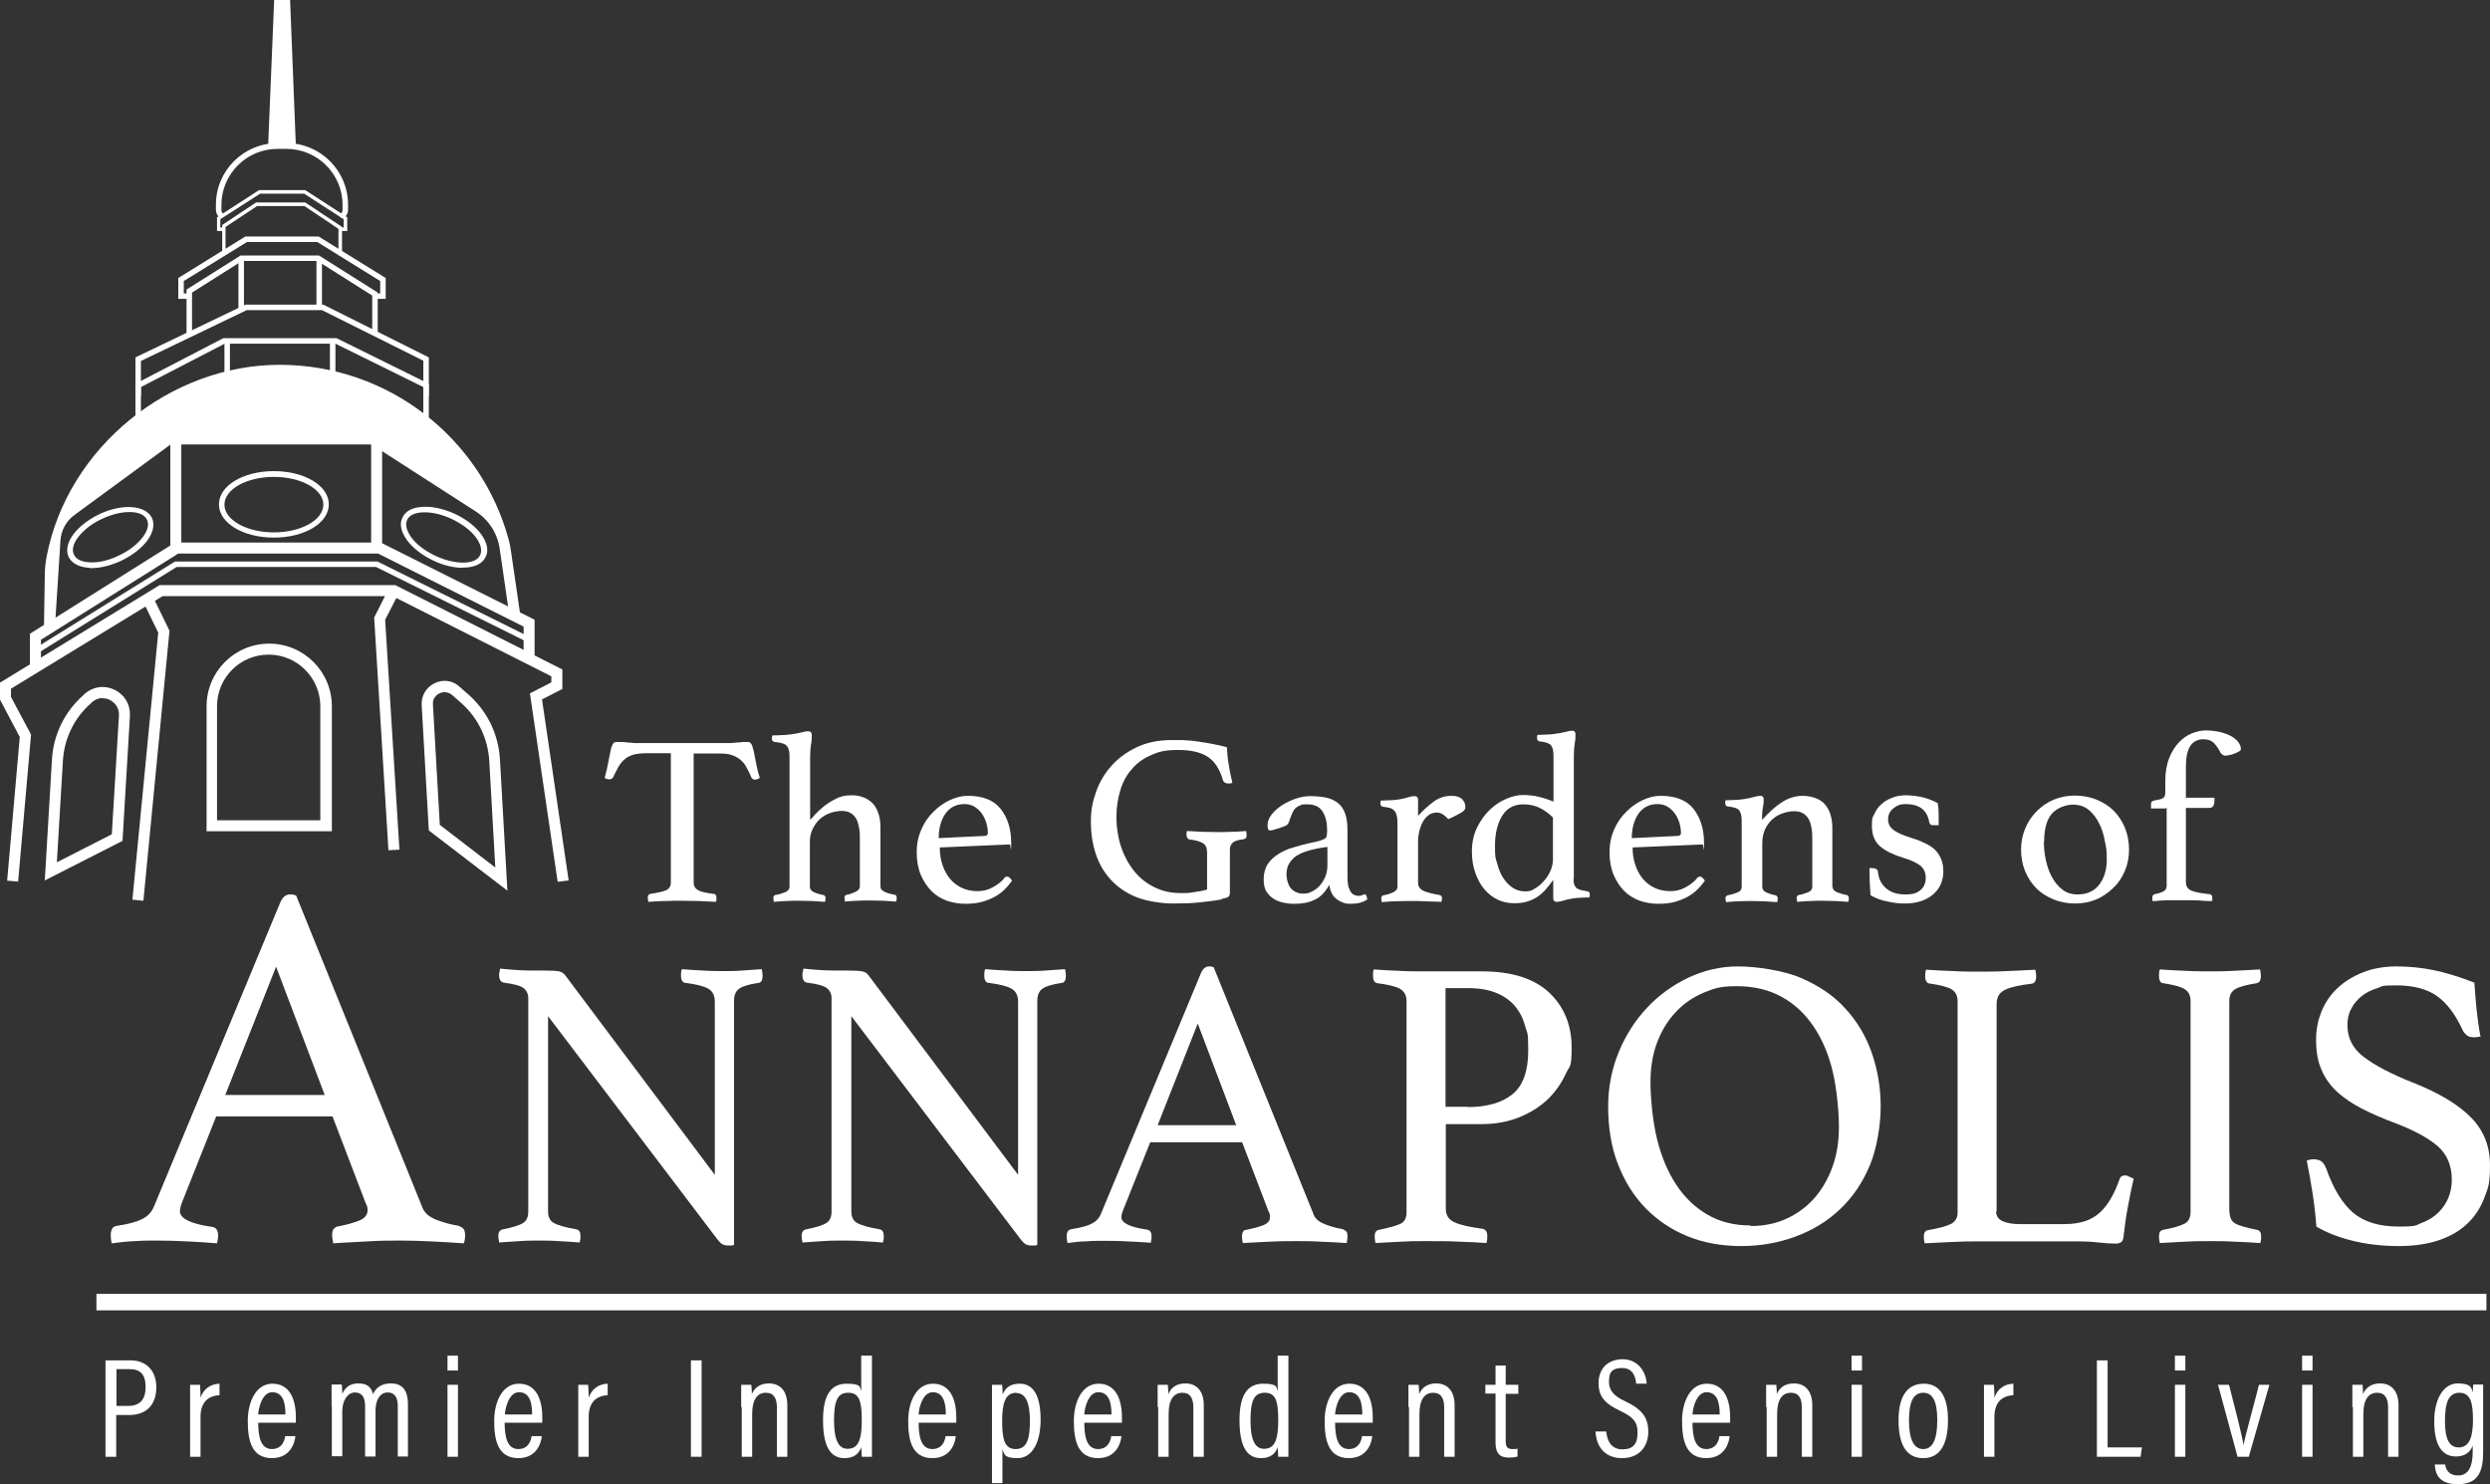 <?xml version="1.0" encoding="UTF-8"?>
<svg id="Layer_2" xmlns="http://www.w3.org/2000/svg" version="1.1" viewBox="0 0 906.4 540.3">
  <rect x="0" y="0" width="906.4" height="540.3" fill="#333333" stroke="none"/>
  <!-- Generator: Adobe Illustrator 29.0.0, SVG Export Plug-In . SVG Version: 2.1.0 Build 186)  -->
  <g>
    <path d="M120.7,302.6h-45.5v-45.5c0-12.6,10.2-22.8,22.8-22.8s22.8,10.2,22.8,22.8v45.5ZM79.1,298.6h37.5v-41.5c0-10.3-8.4-18.8-18.8-18.8s-18.8,8.4-18.8,18.8v41.5Z" fill="#fff"/>
    <path d="M184.8,324.3l-28.7-22-2.6-45.6c-.2-3.4,1.6-6.5,4.7-8,3.1-1.5,6.6-1,9.1,1.3l3.4,3c6.8,6.1,10.8,14.4,11.3,23.6l2.7,47.6ZM160,300.2l20.3,15.6-2.2-38.9c-.5-8-4-15.4-10-20.8l-3.4-3c-1.6-1.4-3.5-1.3-4.7-.7-1.3.6-2.6,2-2.4,4.1l2.5,43.8Z" fill="#fff"/>
    <path d="M16.3,320.6l2.6-44c.5-9.1,4.6-17.5,11.4-23.5l.5-.5c3.1-2.7,7.2-3.3,10.9-1.5,3.7,1.8,5.8,5.4,5.6,9.5l-2.7,45.5-28.3,14.4ZM37.4,254.1c-1.3,0-2.6.4-3.9,1.5l-.5.5c-6,5.3-9.6,12.7-10.1,20.8l-2.2,37,20-10.2,2.6-43.2c.2-2.9-1.6-4.8-3.3-5.7-.7-.4-1.7-.6-2.6-.6Z" fill="#fff"/>
    <polygon points="203 321 192.9 252.4 200.7 248.4 200.7 246.2 142.9 217 59.2 217 4 250.7 4 253.7 11.3 267.4 6.6 320.9 2.6 320.6 7.2 268.3 0 254.7 0 248.5 58.1 213 143.9 213 204.7 243.7 204.7 250.8 197.3 254.6 207 320.5 203 321" fill="#fff"/>
    <polygon points="14.9 242.9 10.9 242.9 10.9 230.7 63.7 197.5 138.6 197.5 194.6 225.6 194.6 239.8 190.6 239.8 190.6 228.1 137.6 201.5 64.9 201.5 14.9 232.9 14.9 242.9" fill="#fff"/>
    <rect x="62" y="160.3" width="4" height="39.2" fill="#fff"/>
    <rect x="135.1" y="160.3" width="4" height="39.1" fill="#fff"/>
    <path d="M189.5,224.6l-3.5-24c-.2-1.5-.5-3-.9-4.4-10-36.5-43.5-63.4-83.3-63.4s-77.2,30-84.8,69.7c-.5,2.4-.7,4.9-.7,7.3l-.3,18.4h4c0,0,2-31.3,2-31.3.2-3.8,2.1-7.3,5.2-9.5l34.9-25.6h73.2l37.9,24.4c4.7,3,7.9,8,8.7,13.6l3.7,25.5,4-.6Z" fill="#fff"/>
    <path d="M99.7,195.7c-11.2,0-20-5.3-20-12.1s8.8-12.1,20-12.1,20,5.3,20,12.1-8.8,12.1-20,12.1ZM99.7,173.6c-9.9,0-18,4.5-18,10.1s8.1,10.1,18,10.1,18-4.5,18-10.1-8.1-10.1-18-10.1Z" fill="#fff"/>
    <path d="M168.4,206.7c-3.3,0-7.1-.9-10.8-2.7-4-1.9-7.3-4.5-9.4-7.3-2.2-3-2.9-6-1.7-8.3,1.1-2.4,3.8-3.8,7.6-3.9,3.5-.2,7.6.8,11.6,2.6,4,1.9,7.3,4.5,9.4,7.3,2.2,3,2.9,6,1.7,8.3h0c-1.1,2.4-3.8,3.8-7.6,3.9-.3,0-.5,0-.8,0ZM154.7,186.5c-.2,0-.5,0-.7,0-3,.1-5.1,1.1-5.8,2.8-.8,1.7-.2,3.9,1.5,6.3,1.9,2.6,5,4.9,8.7,6.7,3.7,1.7,7.4,2.6,10.6,2.5,3-.1,5.1-1.1,5.8-2.8h0c.8-1.7.2-3.9-1.5-6.3-1.9-2.6-5-4.9-8.7-6.7-3.4-1.6-6.9-2.5-9.9-2.5Z" fill="#fff"/>
    <path d="M32.6,206.7c-3.8-.2-6.4-1.6-7.6-3.9h0c-1.1-2.4-.5-5.3,1.7-8.3,2.1-2.8,5.5-5.4,9.4-7.3,4-1.9,8.1-2.8,11.6-2.6,3.8.2,6.4,1.6,7.6,3.9,1.1,2.4.5,5.3-1.7,8.3-2.1,2.8-5.5,5.4-9.4,7.3-3.7,1.7-7.5,2.7-10.8,2.7s-.5,0-.8,0ZM37.1,188.9c-3.7,1.7-6.7,4.1-8.7,6.7-1.8,2.4-2.3,4.6-1.5,6.3h0c.8,1.7,2.9,2.7,5.8,2.8,3.2.2,7-.7,10.6-2.5,3.7-1.7,6.7-4.1,8.7-6.7,1.8-2.4,2.3-4.6,1.5-6.3-.8-1.7-2.9-2.7-5.8-2.8-.2,0-.5,0-.7,0-3,0-6.5.9-9.9,2.5Z" fill="#fff"/>
    <polygon points="13.4 238 12.3 236.3 63.7 204.4 137.4 204.4 193 232 192.1 233.8 136.9 206.4 64.3 206.4 13.4 238" fill="#fff"/>
    <polygon points="156.1 153.6 154.1 153.6 154.1 140.9 122.1 125.1 81.8 125.1 51.3 140.9 51.3 153.6 49.3 153.6 49.3 139.7 81.3 123.1 122.5 123.1 156.1 139.7 156.1 153.6" fill="#fff"/>
    <polygon points="156.1 144.1 154.1 144.1 154.1 131.3 117.2 112.9 89.8 112.9 51.3 131.4 51.3 144.1 49.3 144.1 49.3 130.1 89.3 110.9 117.7 110.9 156.1 130.1 156.1 144.1" fill="#fff"/>
    <polygon points="137.5 121.6 135.5 121.6 135.5 107.6 115.6 95 88.1 95 69.9 106.5 69.9 121.6 67.9 121.6 67.9 105.4 87.6 93 116.1 93 137.5 106.5 137.5 121.6" fill="#fff"/>
    <polygon points="141.4 309.5 136.2 224.8 141.6 214.1 145.2 215.9 140.2 225.6 145.4 309.3 141.4 309.5" fill="#fff"/>
    <polygon points="52.2 327.9 48.2 327.5 57.6 230.3 52 218.8 55.6 217.1 61.7 229.6 52.2 327.9" fill="#fff"/>
    <rect x="86.8" y="94.3" width="2" height="18.6" fill="#fff"/>
    <rect x="115.2" y="94.6" width="2" height="17.8" fill="#fff"/>
    <polygon points="140.4 108.8 136.5 108.8 136.5 106.8 138.4 106.8 138.4 102.3 115.5 88.1 89.9 88.1 66.9 102.3 66.9 106.8 68.9 106.8 68.9 108.8 64.9 108.8 64.9 101.2 89.3 86.1 116 86.1 140.4 101.2 140.4 108.8" fill="#fff"/>
    <polygon points="124.5 92.9 123.2 92.9 123.2 83.3 110.8 75 93.6 75 82.1 82.6 82.1 91.8 80.9 91.8 80.9 81.9 93.2 73.7 111.1 73.7 124.5 82.6 124.5 92.9" fill="#fff"/>
    <polygon points="126.4 84.1 123.7 84.1 123.7 82.8 125.1 82.8 125.1 79.8 110.7 70.5 94.7 70.5 80.2 79.8 80.2 82.8 81.7 82.8 81.7 84.1 79 84.1 79 79.1 94.3 69.2 111.1 69.2 126.4 79.1 126.4 84.1" fill="#fff"/>
    <rect x="81.7" y="124.4" width="2" height="13" fill="#fff"/>
    <rect x="120.1" y="124.2" width="2" height="14" fill="#fff"/>
    <path d="M123.2,78c.9,0,1.5-.7,1.5-1.5v-1.9c0-11.3-9.2-20.4-20.4-20.4h-3.3c-11.3,0-20.4,9.2-20.4,20.4v1.9c0,.9.7,1.5,1.5,1.5,0,0-1.6,1.7-2.2,1.2s-1.3-1.6-1.3-2.8v-1.9c0-12.4,10.1-22.4,22.4-22.4h3.3c12.4,0,22.4,10.1,22.4,22.4v1.9c0,1.2-.6,2.2-1.5,2.9s-2.1-1.3-2.1-1.3Z" fill="#fff"/>
    <polygon points="107.7 53.2 97.6 53.2 99.8 0 105.6 0 107.7 53.2" fill="#fff"/>
  </g>
  <rect x="35.1" y="471" width="870" height="6" fill="#fff"/>
  <g>
    <path d="M252.5,274.1v47.1c0,1.4.6,2.3,1.7,2.9,1.1.6,3,1,5.6,1.3.6,0,1,.5,1,1.4s0,.9-.2,1.5c-1.9-.1-3.9-.2-6-.3-2.1,0-4.2-.1-6.3-.1s-4.2,0-6.3.1c-2.1,0-4.2.2-6,.3-.1-.6-.2-1.1-.2-1.5,0-.8.3-1.3.9-1.4,2.6-.4,4.6-.8,5.7-1.3,1.2-.5,1.8-1.5,1.8-2.8v-47.1h-9.1c-1.8,0-3.3.2-4.5.5-1.2.4-2.3.9-3.1,1.6-.9.7-1.6,1.6-2.3,2.7-.6,1.1-1.3,2.4-2,3.9-.1.3-.3.5-.6.6-.3.1-.5.2-.8.2-.6,0-1.2-.2-1.7-.5.6-2.1,1-4,1.3-5.6.3-1.6.6-3,.8-4.1.2-1.1.5-1.9.8-2.5.3-.6.7-.9,1.3-.9s1,0,1.8,0c.8,0,1.6.1,2.4.2.9,0,1.7.1,2.6.2.9,0,1.7,0,2.5,0h29.5c.7,0,1.5,0,2.4,0,.9,0,1.8-.1,2.6-.2.9,0,1.7-.1,2.4-.2.7,0,1.3,0,1.8,0s1,.3,1.3.9c.3.6.5,1.5.8,2.6.2,1.1.5,2.5.8,4.1.3,1.6.7,3.5,1.4,5.5-.3.1-.6.2-.8.4-.3.1-.6.2-.9.2s-.5,0-.8-.2c-.3-.1-.5-.3-.6-.6-.6-1.5-1.3-2.8-1.9-3.9-.6-1.1-1.4-2-2.3-2.7-.9-.7-1.9-1.2-3.1-1.6-1.2-.4-2.7-.5-4.5-.5h-9.1Z" fill="#fff"/>
    <path d="M295,298.3c.2-.1.7-.6,1.5-1.6.8-.9,1.9-1.9,3.2-3,1.3-1.1,2.8-2,4.5-2.9,1.7-.9,3.6-1.3,5.6-1.3s2.8.2,4.1.6c1.3.4,2.4,1.1,3.4,2,1,.9,1.8,2.1,2.3,3.6.6,1.5.9,3.3.9,5.5v21.5c0,.9.5,1.5,1.6,2s2.3.8,3.6,1c.5.1.7.5.7,1.1s0,.8-.2,1.4c-1.5-.1-3-.2-4.5-.3-1.4,0-3.1-.1-4.8-.1s-3.1,0-4.7.1c-1.6,0-3.1.2-4.6.3-.1-.6-.2-1.1-.2-1.4,0-.6.3-.9.8-1.1.5,0,1.1-.2,1.6-.4.6-.2,1.1-.4,1.5-.6.5-.2.9-.5,1.2-.8.3-.3.5-.7.5-1.2v-17.3c0-1.5,0-2.8-.3-4.1-.2-1.2-.5-2.3-1-3.2-.5-.9-1.2-1.6-2-2.1-.8-.5-1.9-.8-3.3-.8s-2.9.3-4.3.8c-1.4.5-2.6,1.2-3.7,2.2s-1.9,2.2-2.6,3.6-1,3-1,4.9v16.1c0,.9.5,1.5,1.5,2,1,.4,2.1.8,3.4,1,.5.1.8.5.8,1.1s0,.8-.2,1.4c-1.5-.1-3-.2-4.5-.3-1.5,0-3-.1-4.7-.1s-3.4,0-4.9.1c-1.5,0-3,.2-4.5.3-.1-.6-.2-1.1-.2-1.4,0-.6.2-.9.7-1.1,1.4-.2,2.6-.6,3.6-1s1.6-1.1,1.6-2.1v-47.5c0-1.9-.4-3.1-1.1-3.8s-2.1-1.1-4.2-1.3c-.8-.1-1.1-.5-1.1-1.2s0-.8.2-1.2c.8,0,1.8,0,3.2-.1,1.4,0,2.6-.2,3.7-.3,1.4-.2,2.6-.4,3.7-.7,1.1-.3,1.8-.4,2.3-.4s.9.1,1.1.4c.2.2.3.6.3,1,0,1,0,2.2-.3,3.5-.2,1.3-.3,2.9-.3,4.6v22.8Z" fill="#fff"/>
    <path d="M365.4,319.7c.4-.4.9-.6,1.3-.6s1.1.5,1.7,1.5c-.8,1.1-1.6,2.1-2.6,3.1-1,1-2.2,1.9-3.6,2.7-1.4.8-3,1.4-4.7,1.9-1.8.5-3.8.7-6.1.7s-4.6-.4-6.7-1.1c-2.1-.8-4-1.9-5.6-3.5-1.6-1.6-2.9-3.6-3.9-5.9-1-2.4-1.5-5.1-1.5-8.3s.6-5.8,1.7-8.3c1.1-2.5,2.6-4.7,4.5-6.5,1.8-1.8,3.8-3.2,6-4.2,2.2-1,4.3-1.5,6.4-1.5,5.5,0,9.5,1.6,12,4.8,2.5,3.2,3.8,7.3,3.8,12.4s-.2.5-.5.5l-25.5,1.1c0,2.3.3,4.4,1,6.4.6,1.9,1.6,3.6,2.7,5,1.2,1.4,2.6,2.5,4.3,3.3,1.7.8,3.6,1.2,5.7,1.2s3.7-.4,5.4-1.3c1.7-.9,3.2-2,4.4-3.4ZM351.1,292.7c-2.9,0-5.2,1.1-6.9,3.4-1.6,2.3-2.5,5.3-2.5,9l16.6-.8c.9,0,1.3-.4,1.3-1.1,0-1.1-.2-2.3-.5-3.5-.4-1.2-.9-2.4-1.6-3.4-.7-1-1.6-1.9-2.7-2.6-1.1-.7-2.4-1-3.8-1Z" fill="#fff"/>
    <path d="M444.7,327.4c-2.6.5-5.4.8-8.1,1.1-2.8.3-6,.4-9.7.4s-9.5-.8-13.2-2.3c-3.7-1.5-6.8-3.6-9.3-6.3s-4.3-5.8-5.5-9.4c-1.2-3.6-1.8-7.5-1.8-11.8s.6-7.1,1.8-10.6c1.2-3.5,3-6.7,5.5-9.5,2.4-2.8,5.5-5.1,9.2-6.9,3.7-1.8,8-2.7,13-2.7s3.5,0,5.1.1c1.6,0,3.2.3,4.8.5,1.6.2,3.2.5,4.8.8,1.6.3,3.4.7,5.3,1.2.1,2.1.3,4.2.7,6.4.3,2.2.8,4.4,1.3,6.5-.1.1-.4.2-.7.3-.4,0-.6,0-.9,0-.9,0-1.5-.4-1.8-1.1-1.1-3.9-2.9-6.8-5.4-8.5-2.5-1.7-6.1-2.6-10.9-2.6s-7.1.6-9.9,1.9c-2.8,1.2-5.2,2.9-7,5.1-1.9,2.1-3.3,4.7-4.2,7.7-.9,3-1.4,6.2-1.4,9.7s.6,7.8,1.8,11.2c1.2,3.4,2.9,6.4,4.9,8.8,2.1,2.5,4.6,4.4,7.4,5.7,2.9,1.4,6,2,9.3,2s3.4-.1,5.2-.4c1.7-.2,3.2-.5,4.4-.9v-13.5c0-1.6-.5-2.7-1.4-3.3-.9-.6-2.5-1.1-4.8-1.4-.5,0-.8-.3-1-.6-.2-.4-.3-.7-.3-1.1s0-.9.2-1.4c1.7.1,3.6.2,5.6.3,2.1,0,3.9.1,5.4.1s3.3,0,5.3-.1c2,0,3.7-.2,5.2-.3.1.6.2,1.1.2,1.4,0,.6-.1,1-.3,1.2s-.5.3-.8.4c-1.9.2-3.2.6-3.9,1.2-.7.6-1.1,1.4-1.1,2.6v15.7c0,.5-.1,1-.4,1.3-.3.4-1.1.6-2.5.9Z" fill="#fff"/>
    <path d="M496.6,325.5c.6,0,1,.6,1.1,1.9-1.5,1.1-3.5,1.6-5.8,1.6s-2.4-.2-3.4-.6c-1-.4-1.8-.9-2.4-1.5-.7-.6-1.2-1.4-1.5-2.2-.4-.8-.6-1.7-.7-2.6-1.5,2.6-3.2,4.5-5.3,5.4-2,1-4.4,1.5-7,1.5s-2.4-.1-3.8-.3c-1.3-.2-2.6-.6-3.8-1.3-1.2-.6-2.1-1.6-2.9-2.7-.8-1.2-1.1-2.7-1.1-4.7s.5-4,1.5-5.5c1-1.5,2.4-2.7,4-3.7,1.6-1,3.4-1.8,5.3-2.3,1.9-.6,3.8-1.1,5.5-1.5,1-.2,1.9-.4,2.8-.6.9-.2,1.6-.4,2.2-.7.8-.2,1.3-.6,1.5-1,.2-.4.3-1.2.3-2.4,0-2.8-.5-5-1.6-6.8-1.1-1.8-2.9-2.7-5.6-2.7s-1.9.1-2.6.4c-.7.2-1.3.6-1.8,1.1-.5.5-.9,1.2-1.2,2-.4.8-.7,1.8-1.1,2.9-.2.6-.6,1.1-1.2,1.4-.6.3-1.7.6-3.1,1.1-.4.1-.8.2-1.3.4-.5.1-1,.2-1.3.2-.6,0-.9-.6-.9-1.9s.5-2.6,1.5-3.9c1-1.3,2.3-2.4,3.8-3.4,1.6-1,3.3-1.8,5.1-2.4,1.8-.6,3.6-.9,5.2-.9s3.9.2,5.6.5c1.7.4,3.1,1,4.3,1.9,1.2.9,2.1,2.2,2.7,3.8.6,1.6.9,3.6.9,6.2v15.2c0,2.1,0,3.5.2,4.5.1.9.4,1.6.7,2.2.4.8.9,1.4,1.4,1.6s1,.4,1.5.4,1.1,0,1.4-.2c.3-.1.5-.2.8-.2ZM483.2,308.3l-2.8.4c-1.5.3-3,.6-4.5,1.1-1.5.4-2.7,1-3.9,1.7-1.1.7-2,1.7-2.7,2.8-.7,1.1-1,2.5-1,4.1s.6,3.9,1.7,5.1c1.2,1.2,2.6,1.8,4.3,1.8s2.2-.2,3.3-.8c1.1-.5,2-1.2,2.8-2.1.8-.9,1.5-2,2-3.2.5-1.2.8-2.6.8-4.1v-6.9Z" fill="#fff"/>
    <path d="M528.4,289.7c1.7,0,3,.4,3.8,1.2.8.8,1.2,1.7,1.2,2.7s0,.7-.2,1c-.1.3-.4.6-.8.9-.4.3-1.1.7-1.9,1.1-.8.4-1.9,1-3.3,1.6-.5-.6-1.2-1.2-1.9-1.7-.7-.5-1.5-.7-2.4-.7s-1.9.3-2.7.8c-.8.6-1.5,1.3-2.1,2.3-.6,1-1,2.1-1.4,3.4-.3,1.3-.5,2.6-.5,3.9v15.2c0,1.3.7,2.3,2,2.9,1.4.6,3.3,1.1,5.8,1.5.6.1.9.5.9,1.1s0,.8-.2,1.4c-.6,0-1.5-.1-2.4-.1-1,0-2,0-3-.1-1.1,0-2.2-.1-3.3-.1-1.1,0-2.2,0-3.1,0-1.6,0-3.3,0-5,.1-1.7,0-3.3.2-4.9.3-.1-.6-.2-1.1-.2-1.4,0-.6.3-.9.8-1.1,1.4-.2,2.5-.6,3.6-1.1,1-.5,1.5-1.1,1.5-2v-22.4c0-1.2,0-2.3-.2-3.1-.1-.8-.4-1.5-.8-2-.4-.5-.9-.9-1.5-1.1-.7-.2-1.5-.4-2.6-.5-.8-.1-1.1-.5-1.1-1.1s0-.8.2-1.2c.8,0,1.8,0,3.2-.1,1.4,0,2.5-.2,3.4-.3,1.3-.2,2.5-.5,3.4-.8,1-.3,1.7-.4,2.2-.4.8,0,1.3.4,1.3,1.3v5.9c1.9-2.1,3.8-3.8,5.7-5.2,1.9-1.4,4.1-2.1,6.5-2.1Z" fill="#fff"/>
    <path d="M572.8,320c0,.7,0,1.3.2,1.8.1.5.4.9.7,1.3.4.4.8.6,1.5.8.6.2,1.4.4,2.4.5.8.1,1.1.5,1.1,1.1s0,.8-.2,1.2c-.8,0-1.8,0-3,.1-1.3,0-2.3.2-3.2.3-1.3.2-2.5.5-3.4.8-1,.3-1.7.4-2.2.4-.8,0-1.3-.4-1.3-1.3v-6.7c-.8,1.1-1.6,2.2-2.5,3.2-.8,1-1.8,1.9-2.9,2.7-1.1.8-2.3,1.4-3.8,1.9-1.4.5-3.1.7-5.1.7s-3.9-.4-5.7-1.2c-1.8-.8-3.4-2-4.9-3.7s-2.5-3.6-3.4-6c-.9-2.4-1.3-5-1.3-8s.6-6.1,1.9-8.7,2.8-4.7,4.6-6.4c1.8-1.7,3.8-3.1,6-4,2.1-.9,4.1-1.4,6-1.4s4.2.2,6,.7c1.7.4,3.5,1,5.2,1.7v-16.7c0-1.8-.3-3-.9-3.8-.6-.7-2-1.2-4-1.4-.8-.1-1.1-.5-1.1-1.2s0-.8.2-1.2c.8,0,1.8,0,3.2-.1,1.4,0,2.5-.2,3.4-.3,1.4-.2,2.6-.4,3.7-.7,1.1-.3,1.8-.4,2.3-.4.8,0,1.2.4,1.2,1.3s0,2.1-.3,3.4c-.2,1.3-.3,2.9-.3,4.8v44.4ZM565.4,297.7c-1.5-1.5-3.1-2.7-4.9-3.6-1.8-.9-3.8-1.3-6-1.3-3.4,0-6,1.4-7.7,4.2-1.7,2.8-2.6,6.4-2.6,10.9s.2,4.4.8,6.4c.5,2,1.2,3.8,2.2,5.3,1,1.5,2.1,2.7,3.5,3.6,1.4.9,2.9,1.3,4.6,1.3s2.4-.4,3.5-1.1c1.2-.7,2.3-1.6,3.2-2.7,1-1.1,1.8-2.3,2.4-3.7.6-1.4.9-2.8.9-4.1v-15.3Z" fill="#fff"/>
    <path d="M617.6,319.7c.4-.4.9-.6,1.3-.6s1.1.5,1.7,1.5c-.8,1.1-1.6,2.1-2.6,3.1s-2.2,1.9-3.6,2.7c-1.4.8-3,1.4-4.7,1.9-1.8.5-3.8.7-6.1.7s-4.6-.4-6.7-1.1c-2.1-.8-4-1.9-5.6-3.5-1.6-1.6-2.9-3.6-3.9-5.9-1-2.4-1.5-5.1-1.5-8.3s.6-5.8,1.7-8.3c1.1-2.5,2.6-4.7,4.5-6.5,1.8-1.8,3.8-3.2,6-4.2,2.2-1,4.3-1.5,6.4-1.5,5.5,0,9.5,1.6,12,4.8,2.5,3.2,3.8,7.3,3.8,12.4s-.2.5-.5.5l-25.5,1.1c0,2.3.3,4.4,1,6.4.6,1.9,1.6,3.6,2.7,5,1.2,1.4,2.6,2.5,4.3,3.3,1.7.8,3.6,1.2,5.7,1.2s3.7-.4,5.4-1.3c1.7-.9,3.2-2,4.4-3.4ZM603.4,292.7c-2.9,0-5.2,1.1-6.9,3.4-1.6,2.3-2.5,5.3-2.5,9l16.6-.8c.9,0,1.3-.4,1.3-1.1,0-1.1-.2-2.3-.5-3.5-.4-1.2-.9-2.4-1.6-3.4s-1.6-1.9-2.7-2.6c-1.1-.7-2.4-1-3.8-1Z" fill="#fff"/>
    <path d="M667.1,322.8c0,.9.5,1.5,1.6,2,1.1.4,2.2.8,3.5,1,.5.1.8.5.8,1.1s0,.8-.2,1.4c-1.5-.1-3-.2-4.5-.3-1.5,0-3.1-.1-4.8-.1s-3.2,0-4.7.1c-1.6,0-3.1.2-4.6.3-.1-.6-.2-1.1-.2-1.4,0-.6.3-.9.8-1.1,1.2-.2,2.4-.6,3.4-1,1-.4,1.5-1.1,1.5-2v-17.3c0-1.5,0-2.8-.3-4.1-.2-1.2-.5-2.3-1-3.2-.5-.9-1.2-1.6-2-2.1-.8-.5-1.9-.8-3.3-.8s-2.9.3-4.3.8c-1.4.5-2.6,1.2-3.7,2.2s-1.9,2.2-2.6,3.6c-.6,1.4-1,3-1,4.9v16.1c0,.9.5,1.5,1.5,2,1,.4,2.1.8,3.3,1,.5.1.8.5.8,1.1s0,.8-.2,1.4c-1.5-.1-3-.2-4.5-.3-1.5,0-3-.1-4.7-.1s-3.4,0-4.9.1c-1.5,0-3,.2-4.5.3-.1-.6-.2-1.1-.2-1.4,0-.6.3-.9.8-1.1,1.3-.2,2.5-.6,3.5-1,1.1-.4,1.6-1.1,1.6-2.1v-24c0-1.8-.3-3-.9-3.8-.6-.8-2-1.2-4-1.4-.8-.1-1.1-.5-1.1-1.2s0-.7.2-1.1c.8,0,1.8,0,3.2-.1,1.4,0,2.5-.2,3.4-.3,1.4-.2,2.6-.5,3.7-.8,1.1-.3,1.8-.4,2.3-.4.8,0,1.2.4,1.2,1.3s0,1.8-.3,3c-.2,1.1-.3,2.7-.3,4.5,2.5-2.8,4.9-5,7.3-6.5,2.3-1.5,4.9-2.3,7.6-2.3s6.3,1,8,3.1c1.8,2.1,2.7,5,2.7,8.7v21.4Z" fill="#fff"/>
    <path d="M703.7,300.4c-.5,0-.8-.1-1-.3-.2-.2-.3-.4-.4-.7-.4-2.4-1.4-4.1-2.9-5.2-1.5-1-3.4-1.5-5.6-1.5s-3.2.5-4.5,1.5c-1.3,1-2,2.3-2,4s.6,2.8,1.8,3.8c1.2,1,3.4,2,6.6,3,1.7.5,3.3,1.1,4.7,1.8,1.4.6,2.7,1.4,3.7,2.3,1,.9,1.8,2,2.4,3.4.6,1.3.9,2.9.9,4.7s-.3,3-.8,4.4c-.6,1.4-1.4,2.6-2.6,3.7-1.1,1.1-2.6,1.9-4.3,2.6-1.7.6-3.8,1-6.2,1s-4-.2-6.3-.7c-2.3-.4-4.4-1.2-6.3-2.3-.1-1.5-.2-3.1-.3-4.8,0-1.7-.1-3.4-.1-5.1h.9c.6,0,1.1.1,1.5.3.4.2.6.5.7,1,.2,2.5,1.2,4.5,2.9,6s4,2.3,7,2.3,4.3-.5,5.6-1.6c1.3-1.1,1.9-2.6,1.9-4.5s-.7-3.4-2.1-4.5c-1.4-1-3.5-2-6.3-2.8-3.5-1.1-6.2-2.4-8.2-4.1-2-1.7-3-4.2-3-7.5s.3-3,.9-4.3c.6-1.4,1.4-2.5,2.5-3.5,1.1-1,2.4-1.8,3.9-2.4,1.5-.6,3.2-.9,5.1-.9s4.6.3,6.7.9c2.1.6,3.7,1.3,4.9,2,0,.5.1,1,.2,1.7,0,.7.1,1.4.1,2.1,0,.7,0,1.5,0,2.2,0,.7,0,1.4,0,2h-2Z" fill="#fff"/>
    <path d="M735.7,309.3c0-2.7.5-5.3,1.5-7.7,1-2.4,2.4-4.5,4.2-6.3,1.8-1.8,3.8-3.2,6.2-4.2,2.4-1,5-1.5,7.7-1.5s5.5.5,7.9,1.5c2.4,1,4.5,2.3,6.2,4,1.7,1.7,3.1,3.8,4.1,6.2s1.5,5.1,1.5,8-.5,5.3-1.5,7.7c-1,2.4-2.4,4.5-4.2,6.2s-3.8,3.2-6.2,4.2c-2.4,1-5,1.5-7.7,1.5s-5.5-.5-7.9-1.5c-2.4-1-4.5-2.3-6.2-4-1.7-1.7-3.1-3.8-4.1-6.2-1-2.4-1.5-5.1-1.5-8ZM744,306.3c0,2.2.2,4.4.7,6.7.5,2.3,1.2,4.4,2.2,6.2s2.2,3.4,3.8,4.6c1.5,1.2,3.4,1.8,5.6,1.8,3.4,0,6-1.2,7.8-3.5s2.8-5.4,2.8-9.1-.2-4.5-.7-6.8c-.4-2.4-1.1-4.6-2.1-6.5-1-2-2.2-3.6-3.8-4.9-1.6-1.3-3.5-1.9-5.8-1.9s-5.6,1.1-7.5,3.2c-1.9,2.1-2.9,5.6-2.9,10.3Z" fill="#fff"/>
    <path d="M788.3,294.3h-5.3v-1.6c0-.6.3-1,.8-1.2.6-.1,1.2-.3,1.8-.4.6,0,1.2-.3,1.8-.6.6-.3.8-1,.8-2.1v-4.1c0-3.2.5-6,1.4-8.3.9-2.3,2.1-4.2,3.5-5.7,1.4-1.5,3-2.6,4.7-3.3,1.7-.7,3.4-1.1,5.1-1.1s3.7.2,5.3.6c1.6.4,2.9.9,4,1.5,1.1.6,2,1.4,2.6,2.2.6.8.9,1.6.9,2.4s-.3.7-.8,1c-.5.3-1.1.6-1.7.8-.6.2-1.2.4-1.8.5-.6.1-1,.2-1.2.2-.8,0-1.4-.4-1.9-1.1-.6-1.3-1.4-2.4-2.3-3.4-.9-1-2.3-1.5-4.1-1.5s-3.7.9-4.7,2.6c-1,1.7-1.5,4.2-1.5,7.5v11.2h10.4c0,1.2,0,2.1-.3,2.7-.2.6-.7,1-1.5,1h-8.6v27c0,1.5.7,2.6,2,3.1,1.4.6,3.6,1,6.6,1.3.6.1,1,.5,1,1.1s0,.4,0,.8c0,.4,0,.6,0,.6-.2,0-.7,0-1.5,0-.9,0-1.9-.1-3-.2-1.2,0-2.4-.1-3.8-.1-1.4,0-2.6,0-3.8,0s-2,0-3,0c-1,0-2,0-3,.1-.9,0-1.8.1-2.4.2-.7,0-1.1,0-1.3,0,0,0,0-.3,0-.6,0-.4,0-.6,0-.8,0-.6.3-.9.8-1.1,1.3-.2,2.4-.6,3.2-1,.8-.4,1.2-1.1,1.2-2.1v-28.4Z" fill="#fff"/>
  </g>
  <g>
    <path d="M121.2,406.4h-42.5l-12.2,30.7c-.6,1.5-1,2.8-1,3.8,0,2.7,3.9,4.6,11.6,5.7.9.1,1.5.5,1.8,1,.3.6.5,1.2.5,2s-.1,1.8-.4,3c-3.4-.3-7-.5-10.9-.7-3.8-.2-7.6-.3-11.2-.3s-5.1,0-7.8.2c-2.7.1-5.5.4-8.4.8-.3-1-.4-2-.4-3s.2-1.6.5-2.3c.3-.6,1-1,2-1.1,3.9-.6,6.9-1.4,8.9-2.4,2-1,3.4-2.4,4.3-4.5l45.9-110.5c.9-2.2,2.1-3.2,3.6-3.2s1.3.1,2.3.4l46.1,113.9c.8,1.8,2.5,3.2,5.1,4.2,2.7,1,5.3,1.7,7.8,2.1.8.3,1.4.6,1.8,1,.4.4.7,1.2.7,2.4s-.1,1.8-.4,3c-4.1-.3-8.1-.5-12-.7-3.9-.2-7.6-.3-11-.3s-7.6,0-12.2.3-8.7.4-12.4.7c-.3-1.3-.4-2.3-.4-3,0-1.1.2-1.9.7-2.4.4-.4.9-.7,1.2-.7,3.3-.6,6-1.4,8-2.2,2-.8,3-2.1,3-3.7s-.3-1.7-.8-2.9l-12-31.4ZM118.2,398.6l-17.7-46.7-18.5,46.7h36.2Z" fill="#fff"/>
    <g>
      <path d="M260.2,427.7v-63.1c0-2.2-.8-3.8-2.4-4.7-1.6-.9-4.3-1.6-8.2-2.1-1.1,0-1.7-1-1.7-2.6s0-1.4.3-2.4c2.5.2,5.1.4,7.7.5,2.6.2,5.1.2,7.4.2s4.5,0,6.9-.2c2.4-.2,4.8-.3,7.1-.5.2,1,.3,1.8.3,2.4,0,1.6-.5,2.5-1.5,2.6-3.4.5-5.8,1.2-7,2.1-1.3.9-1.9,2.4-1.9,4.4v88.9c-.2,0-.6.2-1.1.2-.5,0-.9,0-1.2,0-.7,0-1.4-.2-2-.5-.6-.4-1.3-1.1-2.1-2.2l-61.3-80.8v71.1c0,2,.7,3.4,2.1,4.2,1.4.8,4.1,1.6,8.2,2.3,1,.2,1.5,1,1.5,2.4s-.1,1.4-.3,2.4c-2.5-.2-5.1-.4-7.6-.5-2.6-.2-5-.2-7.2-.2s-4.4,0-7.1.2c-2.7.2-5.2.3-7.4.5-.2-1-.3-1.8-.3-2.4,0-1.4.6-2.2,1.7-2.4,3.6-.7,6.1-1.5,7.3-2.3,1.3-.8,1.9-2.2,1.9-4.2v-77.6c0-1.6-.6-2.8-1.7-3.7-1.2-.9-3.5-1.5-7.2-2-1.1-.2-1.7-1.1-1.7-2.6s0-1,.2-1.4c0-.3,0-.7.2-1.1,2,.2,3.9.4,5.7.5,1.6.1,3.3.2,5.1.2,1.8,0,3.4,0,4.8,0,2.9,0,4.9.1,5.8.3,1,.2,1.7.7,2.3,1.5l54.2,72.3Z" fill="#fff"/>
      <path d="M370.6,427.7v-63.1c0-2.2-.8-3.8-2.4-4.7-1.6-.9-4.3-1.6-8.2-2.1-1.1,0-1.7-1-1.7-2.6s0-1.4.3-2.4c2.5.2,5.1.4,7.7.5,2.6.2,5.1.2,7.4.2s4.5,0,6.9-.2c2.4-.2,4.8-.3,7.1-.5.2,1,.3,1.8.3,2.4,0,1.6-.5,2.5-1.5,2.6-3.4.5-5.8,1.2-7,2.1-1.3.9-1.9,2.4-1.9,4.4v88.9c-.2,0-.6.2-1.1.2-.5,0-.9,0-1.2,0-.7,0-1.4-.2-2-.5-.6-.4-1.3-1.1-2.1-2.2l-61.3-80.8v71.1c0,2,.7,3.4,2.1,4.2,1.4.8,4.1,1.6,8.2,2.3,1,.2,1.5,1,1.5,2.4s-.1,1.4-.3,2.4c-2.5-.2-5.1-.4-7.6-.5-2.6-.2-5-.2-7.2-.2s-4.4,0-7.1.2c-2.7.2-5.2.3-7.4.5-.2-1-.3-1.8-.3-2.4,0-1.4.6-2.2,1.7-2.4,3.6-.7,6.1-1.5,7.3-2.3,1.3-.8,1.9-2.2,1.9-4.2v-77.6c0-1.6-.6-2.8-1.7-3.7-1.2-.9-3.5-1.5-7.2-2-1.1-.2-1.7-1.1-1.7-2.6s0-1,.2-1.4c0-.3,0-.7.2-1.1,2,.2,3.9.4,5.7.5,1.6.1,3.3.2,5.1.2,1.8,0,3.4,0,4.8,0,2.9,0,4.9.1,5.8.3,1,.2,1.7.7,2.3,1.5l54.2,72.3Z" fill="#fff"/>
      <path d="M452.4,415.8h-33.7l-9.7,24.3c-.5,1.2-.8,2.2-.8,3,0,2.1,3.1,3.6,9.2,4.5.7.1,1.2.4,1.4.8.3.5.4,1,.4,1.6s-.1,1.4-.3,2.4c-2.7-.2-5.6-.4-8.6-.5-3-.2-6-.2-8.9-.2s-4.1,0-6.2.2c-2.1,0-4.3.3-6.6.6-.2-.8-.3-1.6-.3-2.4s.1-1.3.4-1.8c.2-.5.8-.8,1.6-.9,3.1-.5,5.5-1.1,7-1.9,1.6-.8,2.7-1.9,3.4-3.5l36.4-87.6c.7-1.7,1.7-2.6,2.9-2.6s1,.1,1.8.3l36.5,90.3c.6,1.4,2,2.5,4.1,3.3,2.1.8,4.2,1.4,6.2,1.7.6.2,1.1.5,1.4.8.4.4.5,1,.5,1.9s-.1,1.4-.3,2.4c-3.2-.2-6.4-.4-9.5-.5-3.1-.2-6-.2-8.8-.2s-6,0-9.7.2c-3.6.2-6.9.3-9.8.5-.2-1-.3-1.8-.3-2.4,0-.9.2-1.5.5-1.9s.7-.5,1-.5c2.6-.5,4.7-1.1,6.3-1.7,1.6-.7,2.4-1.6,2.4-2.9s-.2-1.4-.6-2.3l-9.5-24.9ZM450,409.6l-14-37-14.6,37h28.7Z" fill="#fff"/>
      <path d="M526.3,409.2v30.9c0,2.3,1.1,4,3.3,4.9,2.2,1,5.5,1.7,10,2.3,1.2.2,1.8,1.1,1.8,2.6s-.1,1.6-.3,2.6c-2.9-.2-6.2-.4-10-.5-3.7-.2-7.8-.2-12.1-.2s-5.6,0-8.9.2c-3.3.2-6.4.3-9.4.5-.2-1-.3-1.8-.3-2.4,0-1.4.5-2.2,1.5-2.4,4-.8,6.7-1.6,8.1-2.3,1.4-.8,2-2.1,2-4.2v-76.8c0-2-.8-3.5-2.3-4.4-1.6-.9-4.4-1.6-8.4-2.1-1-.2-1.5-1.1-1.5-2.7s0-1.5.3-2.3c2.8.2,5.8.4,9,.5,3.2.2,6.2.2,9,.2h21.3c10.9,0,19,2.6,24.5,7.7,5.4,5.1,8.2,11.8,8.2,19.9s-.7,6.5-2.2,9.8c-1.5,3.3-3.6,6.3-6.3,9-2.8,2.7-6.2,4.9-10.3,6.6-4.1,1.7-8.7,2.6-13.8,2.6h-13.1ZM534.3,403c7,0,12.5-1.6,16.3-4.7,3.8-3.1,5.7-8.4,5.7-15.9s-.4-6-1.1-8.8c-.7-2.7-1.9-5.1-3.6-7.2-1.7-2.1-4-3.7-6.8-4.9-2.8-1.2-6.3-1.8-10.6-1.8h-8v43.2h8Z" fill="#fff"/>
      <path d="M585.4,402.7c0-6.9,1.3-13.5,3.8-19.6,2.5-6.1,5.9-11.5,10.3-16.2,4.3-4.6,9.4-8.3,15.1-11,5.7-2.7,11.8-4.1,18.1-4.1s16.4,1.4,22.9,4.2c6.5,2.8,12,6.5,16.2,11.2,4.3,4.7,7.5,10.1,9.6,16.2,2.1,6.1,3.2,12.6,3.2,19.3s-1.3,15.1-3.9,21.4c-2.6,6.3-6.2,11.6-10.8,16-4.6,4.4-10,7.7-16.2,10-6.2,2.3-12.8,3.5-19.9,3.5s-13.7-1.2-19.6-3.6c-5.9-2.4-11-5.9-15.3-10.3-4.3-4.5-7.6-9.8-10-16.1-2.4-6.2-3.5-13.2-3.5-20.8ZM637.4,446.3c4.7,0,9.1-.9,13-2.7,3.9-1.8,7.3-4.3,10.1-7.5,2.8-3.2,5-7,6.6-11.5,1.6-4.4,2.3-9.3,2.3-14.5s-.8-14-2.3-20.2c-1.5-6.2-3.8-11.6-6.9-16.2-3.1-4.6-6.9-8.2-11.6-10.8-4.7-2.6-10.1-3.9-16.4-3.9s-8.1.8-11.9,2.3c-3.8,1.6-7.1,3.8-10,6.8-2.9,3-5.2,6.6-6.9,10.9-1.7,4.3-2.6,9.3-2.6,14.9s.8,14.4,2.4,20.8c1.6,6.4,3.9,11.9,7,16.6,3.1,4.7,6.9,8.3,11.4,10.9,4.5,2.6,9.7,3.9,15.6,3.9Z" fill="#fff"/>
      <path d="M726.6,440.9c0,1.7.8,2.9,2.3,3.6,1.5.7,3.6,1.1,6.2,1.1h16.5c2.9,0,5.4-.4,7.5-1.1s3.9-1.8,5.4-3.2c1.5-1.4,2.8-3.1,4-5.2,1.2-2.1,2.2-4.4,3.1-7,.3-.8.9-1.2,1.8-1.2s1,.1,1.6.4c.6.3,1.1.5,1.7.8-.7,3-1.4,6.2-2,9.6-.7,3.4-1.2,7.2-1.7,11.4-.1,1.1-.4,1.8-.9,2.1-.5.3-1.1.5-1.8.5-1.7,0-3.8-.1-6.4-.4-2.6-.3-4.8-.4-6.7-.4h-37.7c-2.3,0-5.2,0-8.8.2-3.5.2-6.9.3-10.1.5-.2-1-.3-1.8-.3-2.4,0-1.4.5-2.2,1.5-2.4,4.1-.7,6.9-1.5,8.5-2.3,1.5-.9,2.3-2.2,2.3-4v-77c0-2-.7-3.4-2.1-4.3-1.4-.9-4.1-1.6-8.2-2.2-.5,0-.9-.4-1.1-.8-.3-.5-.4-1-.4-1.6s0-1.6.3-2.6c3.4.2,6.8.4,10.1.5,3.3.2,6.1.2,8.5.2,3.4,0,7,0,10.9-.2,3.8-.2,7.2-.3,10.3-.5.2,1,.3,1.8.3,2.4,0,1.7-.6,2.6-1.7,2.7-4.3.5-7.5,1.2-9.6,2.2-2.1,1-3.1,2.7-3.1,5.2v75.5Z" fill="#fff"/>
      <path d="M811.6,441.2c0,2,.7,3.4,2.1,4.2,1.4.8,4,1.5,7.9,2.3,1,.2,1.5,1,1.5,2.4s-.1,1.4-.3,2.4c-3.1-.2-6.2-.4-9.4-.5-3.1-.2-6.1-.2-8.9-.2s-5.7,0-9,.2c-3.3.2-6.4.3-9.3.5-.2-1-.3-1.8-.3-2.4,0-1.4.5-2.2,1.5-2.4,3.8-.7,6.4-1.5,7.9-2.3,1.4-.8,2.1-2.2,2.1-4.2v-76.8c0-2-.7-3.4-2.1-4.3-1.4-.9-4-1.6-7.9-2.2-.6,0-1-.4-1.2-.9-.2-.5-.3-1.1-.3-1.7s0-1.4.3-2.4c3,.2,6.2.4,9.4.5,3.3.2,6.2.2,8.8.2s5.4,0,8.7-.2c3.3-.2,6.5-.3,9.6-.5.2,1,.3,1.8.3,2.4,0,1.5-.5,2.4-1.5,2.6-3.8.6-6.4,1.3-7.9,2.2-1.4.9-2.1,2.3-2.1,4.3v76.8Z" fill="#fff"/>
      <path d="M903.1,377.3c-1,.2-1.8.3-2.3.3-1.3,0-2.3-.2-2.9-.8-.6-.5-1.1-1.1-1.4-1.7-2.6-5.7-5.7-9.9-9.4-12.5-3.6-2.6-8.6-3.9-14.8-3.9s-4.7.3-6.9,1c-2.2.7-4.1,1.6-5.7,2.9-1.6,1.3-2.9,2.8-3.8,4.6-1,1.8-1.4,3.8-1.4,6,0,4.7,2,8.6,6,11.6,4,3,9.8,6.1,17.6,9.2,9.7,3.8,16.8,8.1,21.4,12.8,4.6,4.7,6.9,10.4,6.9,17.3s-.6,8-1.9,11.5c-1.3,3.6-3.2,6.7-5.9,9.4-2.7,2.7-6.1,4.8-10.3,6.3-4.2,1.5-9.3,2.3-15.2,2.3s-11.9-.7-17-2c-5.1-1.3-9.4-3-12.9-5.1-.3-4.2-.8-8.3-1.4-12.2-.6-3.9-1.3-7.9-2.1-11.8.7-.3,1.6-.5,2.6-.5s2.1.3,2.8.8c.7.6,1.2,1.4,1.7,2.6,2.5,7.2,5.8,12.6,9.7,16,4,3.4,9.5,5.1,16.7,5.1s6-.5,8.5-1.4c2.4-.9,4.4-2.2,6-3.8,1.6-1.6,2.8-3.4,3.6-5.4.8-2,1.2-4.2,1.2-6.5,0-5.2-1.8-9.4-5.4-12.4-3.6-3-8.7-5.7-15.3-8.2-4.3-1.6-8.3-3.3-11.8-5.1-3.5-1.8-6.5-3.8-9.1-6.1-2.5-2.3-4.5-5-5.8-8.1-1.4-3.1-2-6.7-2-10.9s.7-7.2,2-10.5c1.4-3.3,3.3-6.1,5.9-8.5,2.6-2.4,5.7-4.3,9.3-5.7,3.6-1.4,7.7-2.1,12.2-2.1s9.3.5,13.6,1.4c4.3.9,9.2,2.4,14.6,4.5.2,3,.5,6.3.8,9.7.4,3.5.8,6.7,1.4,9.7Z" fill="#fff"/>
    </g>
  </g>
  <g>
    <path d="M38.5,495.2h9c5.5,0,9.4,3.5,9.4,9.8s-3.5,10.1-9.9,10.1h-4.7v15.2h-3.9v-35.1ZM42.4,511.8h4.2c4.2,0,6.4-2.2,6.4-6.9s-2-6.5-5.9-6.5h-4.7v13.4Z" fill="#fff"/>
    <path d="M69.2,513c0-4.2,0-7.1,0-8.9h3.6c0,.7.2,1.9.2,4.7,1.1-3.2,3.6-5,6.9-5.1v4.2c-4.5.2-6.9,3-6.9,7.8v14.6h-3.8v-17.3Z" fill="#fff"/>
    <path d="M94,517.9c0,5.1.9,9.6,5,9.6s4.7-3.9,4.8-4.7h3.7c0,.7-.8,8-8.5,8s-8.8-7-8.8-13.6,2.8-13.5,9-13.5,8.5,5.6,8.5,12.2,0,1.4,0,2h-13.6ZM103.9,514.9c0-4.5-1-8.1-4.8-8.1s-5.1,6.3-5.1,8.1h9.9Z" fill="#fff"/>
    <path d="M120.7,511.9c0-4.7,0-6.6,0-7.9h3.7c.1.8.2,2.1.2,3.4,1-2.3,2.8-3.8,5.8-3.8s4.7,1.1,5.4,3.9c.9-2.1,2.9-3.9,6.4-3.9s6.3,1.6,6.3,7.6v19h-3.7v-18.4c0-2.6-.8-4.9-3.7-4.9s-4.4,3-4.4,6.5v16.8h-3.8v-18.3c0-3.2-1.1-5-3.7-5s-4.6,2.8-4.6,6.8v16.4h-3.8v-18.3Z" fill="#fff"/>
    <path d="M162.9,498.9v-5.4h3.8v5.4h-3.8ZM162.9,504.1h3.8v26.2h-3.8v-26.2Z" fill="#fff"/>
    <path d="M183.7,517.9c0,5.1.9,9.6,5,9.6s4.7-3.9,4.8-4.7h3.7c0,.7-.8,8-8.5,8s-8.8-7-8.8-13.6,2.8-13.5,9-13.5,8.5,5.6,8.5,12.2,0,1.4,0,2h-13.6ZM193.7,514.9c0-4.5-1-8.1-4.8-8.1s-5.1,6.3-5.1,8.1h9.9Z" fill="#fff"/>
    <path d="M210.5,513c0-4.2,0-7.1,0-8.9h3.6c0,.7.2,1.9.2,4.7,1.1-3.2,3.6-5,6.9-5.1v4.2c-4.5.2-6.9,3-6.9,7.8v14.6h-3.8v-17.3Z" fill="#fff"/>
    <path d="M255.4,495.2v35.1h-3.9v-35.1h3.9Z" fill="#fff"/>
    <path d="M269.8,512.2c0-5.4,0-6.9,0-8.1h3.7c0,.6.2,1.7.2,3.4.8-2,2.6-3.9,6.2-3.9s6.7,2.2,6.7,8v18.7h-3.8v-17.9c0-3.2-1-5.4-4-5.4s-5,2.3-5,7.7v15.6h-3.8v-18.1Z" fill="#fff"/>
    <path d="M317.4,493.5v30.1c0,2.5,0,5.2,0,6.7h-3.7c0-.7-.2-2.4-.2-3.5-.8,2.3-2.5,4-6.1,4-5.4,0-7.8-4.7-7.8-13.9s3-13.2,8.6-13.2,4.7,1.4,5.3,2.7v-12.9h3.8ZM308.5,527.4c4.1,0,5.2-3.5,5.2-10.6s-1.1-9.8-4.9-9.8-5.2,2.7-5.2,10,1.7,10.4,4.9,10.4Z" fill="#fff"/>
    <path d="M334.4,517.9c0,5.1.9,9.6,5,9.6s4.7-3.9,4.8-4.7h3.7c0,.7-.8,8-8.5,8s-8.8-7-8.8-13.6,2.8-13.5,9-13.5,8.5,5.6,8.5,12.2,0,1.4,0,2h-13.6ZM344.3,514.9c0-4.5-1-8.1-4.8-8.1s-5.1,6.3-5.1,8.1h9.9Z" fill="#fff"/>
    <path d="M361.1,539.9v-28.2c0-3.6,0-6,0-7.6h3.7c0,.5.2,2.2.2,3.5.9-2.3,2.7-3.9,6.2-3.9,5,0,7.6,4.4,7.6,13.1s-3.3,14-8.4,14-4.7-1.5-5.5-3.2v12.3h-3.8ZM370,507c-4.1,0-5.2,3.9-5.2,10.1s.6,10.4,4.9,10.4,5.2-4,5.2-10.4-1.5-10-5-10Z" fill="#fff"/>
    <path d="M394.7,517.9c0,5.1.9,9.6,5,9.6s4.7-3.9,4.8-4.7h3.7c0,.7-.8,8-8.5,8s-8.8-7-8.8-13.6,2.8-13.5,9-13.5,8.5,5.6,8.5,12.2,0,1.4,0,2h-13.6ZM404.6,514.9c0-4.5-1-8.1-4.8-8.1s-5.1,6.3-5.1,8.1h9.9Z" fill="#fff"/>
    <path d="M421.4,512.2c0-5.4,0-6.9,0-8.1h3.7c0,.6.2,1.7.2,3.4.8-2,2.6-3.9,6.2-3.9s6.7,2.2,6.7,8v18.7h-3.8v-17.9c0-3.2-1-5.4-4-5.4s-5,2.3-5,7.7v15.6h-3.8v-18.1Z" fill="#fff"/>
    <path d="M469,493.5v30.1c0,2.5,0,5.2,0,6.7h-3.7c0-.7-.2-2.4-.2-3.5-.8,2.3-2.5,4-6.1,4-5.4,0-7.8-4.7-7.8-13.9s3-13.2,8.6-13.2,4.7,1.4,5.3,2.7v-12.9h3.8ZM460.1,527.4c4.1,0,5.2-3.5,5.2-10.6s-1.1-9.8-4.9-9.8-5.2,2.7-5.2,10,1.7,10.4,4.9,10.4Z" fill="#fff"/>
    <path d="M486,517.9c0,5.1.9,9.6,5,9.6s4.7-3.9,4.8-4.7h3.7c0,.7-.8,8-8.5,8s-8.8-7-8.8-13.6,2.8-13.5,9-13.5,8.5,5.6,8.5,12.2,0,1.4,0,2h-13.6ZM495.9,514.9c0-4.5-1-8.1-4.8-8.1s-5.1,6.3-5.1,8.1h9.9Z" fill="#fff"/>
    <path d="M512.7,512.2c0-5.4,0-6.9,0-8.1h3.7c0,.6.2,1.7.2,3.4.8-2,2.6-3.9,6.2-3.9s6.7,2.2,6.7,8v18.7h-3.8v-17.9c0-3.2-1-5.4-4-5.4s-5,2.3-5,7.7v15.6h-3.8v-18.1Z" fill="#fff"/>
    <path d="M540.7,504.1h3.7v-7h3.7v7h4.6v3.3h-4.6v17.2c0,1.8.4,2.9,2.4,2.9s1.4,0,1.9-.2v2.9c-.9.3-2.2.4-3.1.4-3,0-4.9-1.2-4.9-5.4v-17.9h-3.7v-3.3Z" fill="#fff"/>
    <path d="M584.7,521.1c.3,3.6,2,6.5,5.9,6.5s5.5-2,5.5-6-1.5-5.7-6.3-8c-5.5-2.6-7.9-5.1-7.9-10.1s3.1-8.7,8.8-8.7,8.6,4.9,8.7,8.9h-3.8c-.2-1.7-.7-5.7-5.1-5.7s-4.8,2.3-4.8,5.1,1.5,5,5.9,7c6.1,2.9,8.4,5.9,8.4,11.1s-3.1,9.6-9.6,9.6-9.4-4.6-9.6-9.7h3.8Z" fill="#fff"/>
    <path d="M616.1,517.9c0,5.1.9,9.6,5,9.6s4.7-3.9,4.8-4.7h3.7c0,.7-.8,8-8.5,8s-8.8-7-8.8-13.6,2.8-13.5,9-13.5,8.5,5.6,8.5,12.2,0,1.4,0,2h-13.6ZM626,514.9c0-4.5-1-8.1-4.8-8.1s-5.1,6.3-5.1,8.1h9.9Z" fill="#fff"/>
    <path d="M642.9,512.2c0-5.4,0-6.9,0-8.1h3.7c0,.6.2,1.7.2,3.4.8-2,2.6-3.9,6.2-3.9s6.7,2.2,6.7,8v18.7h-3.8v-17.9c0-3.2-1-5.4-4-5.4s-5,2.3-5,7.7v15.6h-3.8v-18.1Z" fill="#fff"/>
    <path d="M674,498.9v-5.4h3.8v5.4h-3.8ZM674,504.1h3.8v26.2h-3.8v-26.2Z" fill="#fff"/>
    <path d="M709.1,516.9c0,9.2-3.1,13.9-9,13.9s-9-4.5-9-13.8,3.6-13.3,9.2-13.3,8.8,4.4,8.8,13.2ZM694.9,517c0,7.1,1.8,10.5,5.2,10.5s5.1-3.5,5.1-10.5-1.7-10-5.1-10-5.2,2.9-5.2,10.1Z" fill="#fff"/>
    <path d="M722.2,513c0-4.2,0-7.1,0-8.9h3.6c0,.7.2,1.9.2,4.7,1.1-3.2,3.6-5,6.9-5.1v4.2c-4.5.2-6.9,3-6.9,7.8v14.6h-3.8v-17.3Z" fill="#fff"/>
    <path d="M763.3,495.2h3.9v31.7h12.5l-.5,3.4h-15.9v-35.1Z" fill="#fff"/>
    <path d="M791.7,498.9v-5.4h3.8v5.4h-3.8ZM791.7,504.1h3.8v26.2h-3.8v-26.2Z" fill="#fff"/>
    <path d="M811.4,504.1c2.2,8.5,4.8,18.7,5.3,22h0c.4-2.9,4.3-16.6,5.6-22h3.8l-7.5,26.2h-4.1l-7.1-26.2h4Z" fill="#fff"/>
    <path d="M838,498.9v-5.4h3.8v5.4h-3.8ZM838,504.1h3.8v26.2h-3.8v-26.2Z" fill="#fff"/>
    <path d="M856.3,512.2c0-5.4,0-6.9,0-8.1h3.7c0,.6.2,1.7.2,3.4.8-2,2.6-3.9,6.2-3.9s6.7,2.2,6.7,8v18.7h-3.8v-17.9c0-3.2-1-5.4-4-5.4s-5,2.3-5,7.7v15.6h-3.8v-18.1Z" fill="#fff"/>
    <path d="M903.9,528.6c0,6.9-1.7,11.7-9.2,11.7s-8.2-4.4-8.4-7.2h3.8c.1,1.4,1,4,4.7,4s5.3-3.2,5.3-8.5v-2.4c-.9,2.7-3.2,4-6.1,4-5.3,0-7.9-4.5-7.9-12.8s3.5-13.8,8.5-13.8,5.1,1.7,5.5,3.4c0-1.2.2-2.5.2-3h3.6c0,1.3,0,4,0,7.5v17ZM895,526.9c4,0,5.2-4,5.2-10.1s-.9-9.8-4.9-9.8-5.3,3.6-5.3,10.4,1.8,9.5,5,9.5Z" fill="#fff"/>
  </g>
</svg>